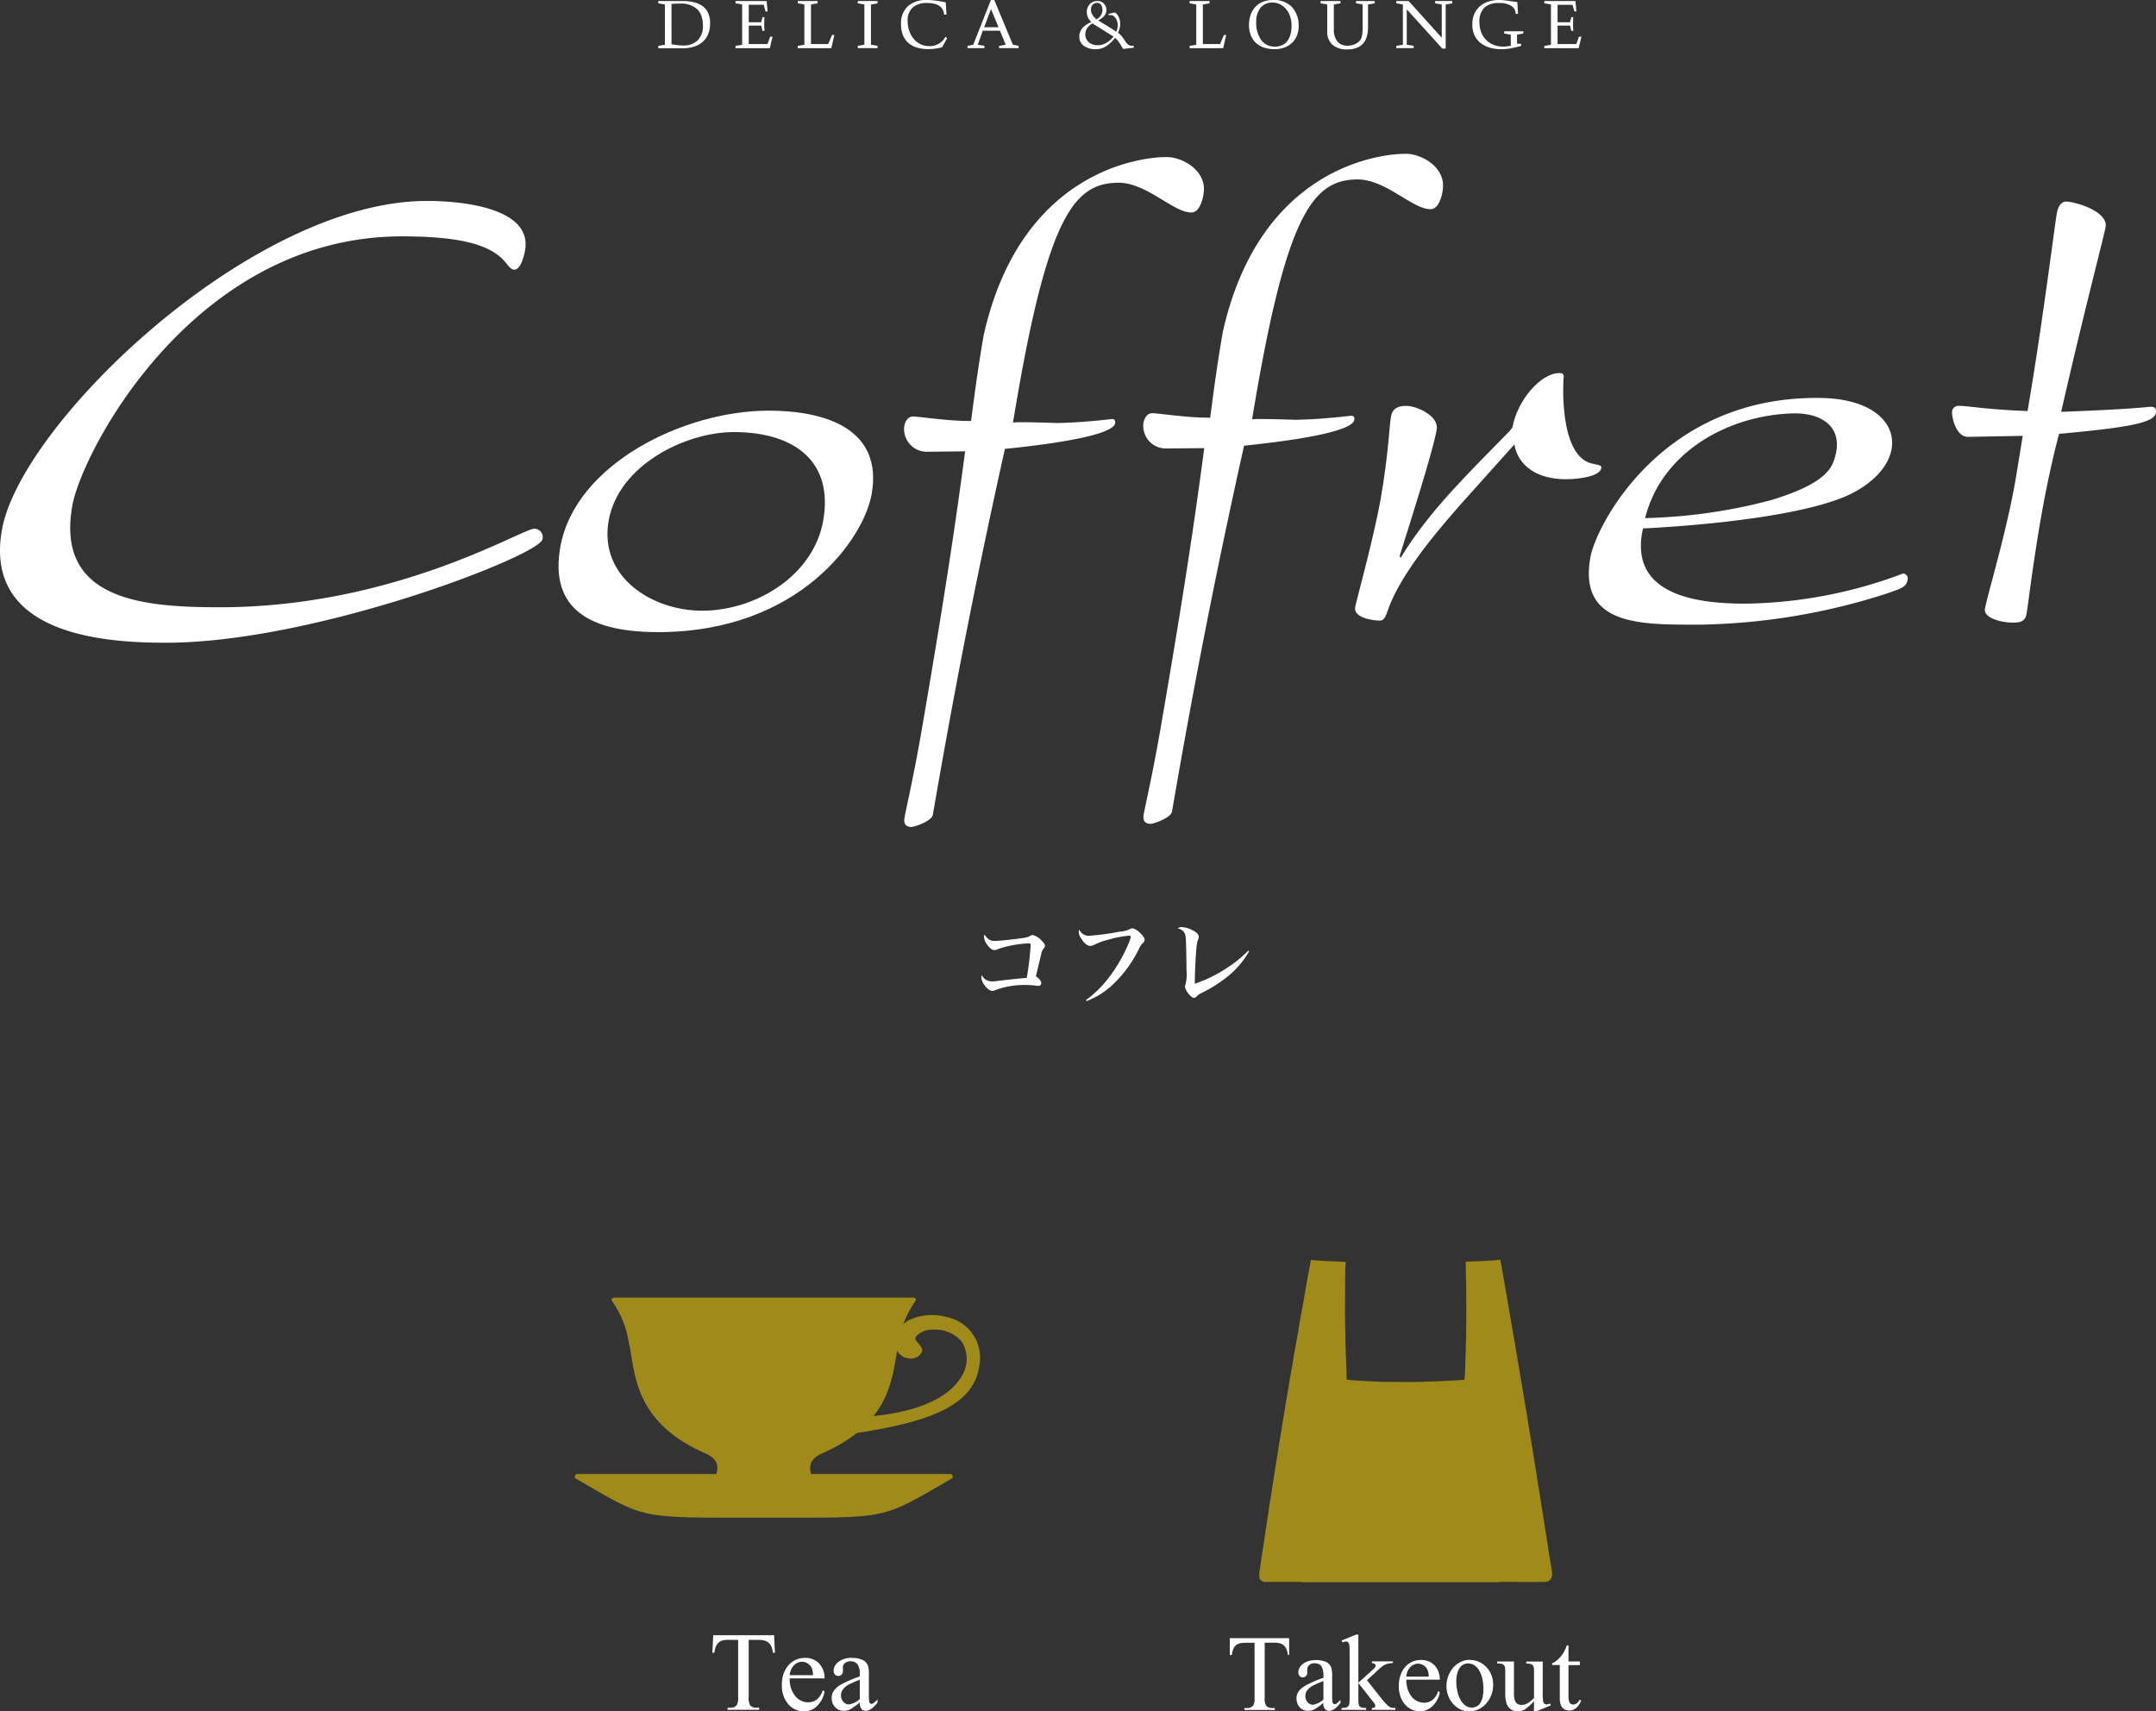 <svg xmlns="http://www.w3.org/2000/svg" xmlns:xlink="http://www.w3.org/1999/xlink" width="189.727" height="150.597" viewBox="0 0 189.727 150.597">
  <rect x="0" y="0" width="189.727" height="150.597" fill="#333333" stroke="none"/>
  <defs>
    <clipPath id="clip-path">
      <rect id="長方形_9080" data-name="長方形 9080" width="189.727" height="88.093" fill="none"/>
    </clipPath>
  </defs>
  <g id="グループ_19991" data-name="グループ 19991" transform="translate(19972 14261)">
    <g id="グループ_19983" data-name="グループ 19983" transform="translate(-19972 -14261)" clip-path="url(#clip-path)">
      <path id="パス_29070" data-name="パス 29070" d="M19.342,57.04c15.422,0,26.6-6.915,27.675-6.915a.743.743,0,0,1,.719.936c-.262,1.431-19.99,9.1-33.131,9.1-4.924,0-16.145-.5-14.428-9.97,1.691-9.344,21.973-28.909,37.4-28.909,3.156,0,9.3.631,8.625,4.368-.093.493-.371,1.68-.942,1.68-.253,0-.354-.122-.818-.689-1.3-1.553-4.085-2.239-9.077-2.239C17.043,24.4,7.23,43.336,6.37,48.069c-1.509,8.353,6.209,8.971,12.972,8.971" transform="translate(0 -3.601)" fill="#fff"/>
      <path id="パス_29071" data-name="パス 29071" d="M67.875,62.983c-6.707,0-9.419-2.582-8.556-7.487,1.286-7.291,10.879-12,18.331-12,4.843,0,10.1,1.509,9.065,7.356-.671,3.835-6.295,12.136-18.839,12.136M71.8,61.1c4.717,0,9.8-3.083,10.652-7.925.921-5.216-2.538-7.794-7.868-7.794-4.228,0-10.136,2.889-11.012,7.794-.87,4.965,3.817,7.925,8.229,7.925" transform="translate(-10.011 -7.359)" fill="#fff"/>
      <path id="パス_29072" data-name="パス 29072" d="M97.723,42.569a2,2,0,0,1-1.952-2.222c.066-.379.274-.876.782-.88.56,0,3.076.415,5.1.392.236-1.74.527-4.175,1.11-7.541,3.277-14.614,14.025-15.709,16.15-15.681,1.385.022,3.466,1.2,3.214,3.126-.091.749-.413,1.729-1.056,1.751-1.6.041-3.958-2.642-6.478-2.618-3.978.027-6.3,3.159-9.252,21.12.01-.114,3.768.022,3.832.022,2.335-.025,4.781-.346,4.907-.349.19,0,.287.125.253.371-.158.937-4.387,1.721-9.7,2.257-2.249,10.1-4.251,20.056-6.342,32.2-.095.562-1.629,1.068-1.881,1.071-.313,0-.735-.112-.614-.8.16-.937.787-3.491,1.556-7.974,2.025-11.779,2.943-17.988,3.779-24.282Z" transform="translate(-16.201 -2.815)" fill="#fff"/>
      <path id="パス_29073" data-name="パス 29073" d="M123.058,42.224A1.991,1.991,0,0,1,121.106,40c.064-.371.278-.877.783-.88.561,0,3.075.411,5.094.392.238-1.743.528-4.176,1.11-7.534,3.277-14.622,14.025-15.717,16.151-15.684,1.389.016,3.466,1.2,3.213,3.118-.089.752-.411,1.732-1.055,1.754-1.6.041-3.961-2.642-6.477-2.617-3.976.036-6.3,3.164-9.253,21.118.012-.1,3.768.032,3.832.03,2.34-.03,4.783-.354,4.907-.354.192,0,.293.122.255.367-.161.94-4.385,1.721-9.7,2.269-2.248,10.09-4.251,20.046-6.343,32.2-.093.561-1.628,1.073-1.873,1.076-.319,0-.743-.12-.62-.808.162-.938.787-3.493,1.555-7.976,2.027-11.775,2.943-17.987,3.778-24.277Z" transform="translate(-20.488 -2.758)" fill="#fff"/>
      <path id="パス_29074" data-name="パス 29074" d="M157.384,44.292c.405-2.323,2.457-4.777,4.134-4.777.251,0,.43.066.364.441-.014.06-.486,6.978,2.587,7.541.663.128.768.191.734.381-.116.69-1.8.98-3.162.98-2.363,0-4.15-1.1-4.491-3.058l-4.539,5.06c-1.319,1.511-5.42,6.041-6.581,9.5-.256.754-.42.937-.735.937-.622,0-2.318-.247-2.153-1.191.107-.572,1.628-6.073,2.236-9.467.7-4.022.764-6.476.916-7.293.13-.752.66-.943,1.343-.943.928,0,2.887.882,2.68,2.078-.332,1.888-2.146,7.58-3.269,11.156l.1.128c2.551-4.213,6.176-7.637,9.591-11.155Z" transform="translate(-24.287 -6.686)" fill="#fff"/>
      <path id="パス_29075" data-name="パス 29075" d="M173.064,53.623c-1.356,5.974,4.947,6.629,9.007,6.629A40.543,40.543,0,0,0,195.945,57.6a.434.434,0,0,1,.4.552c-.117.618-.454.735-1.876,1.225A56.31,56.31,0,0,1,178.118,62.1c-5.075,0-10.816.189-9.678-5.975.5-2.7,6.247-14.187,20.26-13.974,7.212.106,8.241,5.412,2.968,8.28-4.844,2.634-18.6,3.2-18.6,3.2m11.226-2.478c4.668-1.408,5.328-2.726,5.622-3.663.876-2.806-1.155-4.042-3.669-3.979-5.447.136-11.493,3.228-13,9.211a47.282,47.282,0,0,0,11.042-1.569" transform="translate(-28.477 -7.131)" fill="#fff"/>
      <path id="パス_29076" data-name="パス 29076" d="M208.167,42.057c-1.081.013-1.465-1.847-1.392-2.28a.552.552,0,0,1,.58-.449c.754-.011,2.473.33,6.055.455,1.241-7.172,2.361-16.112,2.57-17.359.111-.685.425-1.068.806-1.074.705-.008,3.724.812,3.492,2.244-.123.752-1.86,7.269-3.908,16.259,6.3-.228,7.6-.439,7.854-.441.435-.014.533.174.474.552-.141.867-2.551,1.283-8.513,1.828-.5,1.871-1.182,4.864-1.751,8.3-.716,4.36-.88,6.1-1.111,7.539-.125.752-.7.765-1.142.771-1.2.013-2.644-.455-2.522-1.2.2-1.185,1.964-6.937,2.746-11.676l.582-3.558Z" transform="translate(-34.987 -3.613)" fill="#fff"/>
      <path id="パス_29077" data-name="パス 29077" d="M104.606,99.409a.862.862,0,0,0,.535.141c.376,0,1.731-.141,2.6-.275a1.459,1.459,0,0,0,.535-.185.38.38,0,0,1,.2-.056,1.544,1.544,0,0,1,.769.484c.217.209.3.334.3.469,0,.091-.025.133-.133.25a1.2,1.2,0,0,0-.209.534c-.076.311-.092.368-.318,1.313-.058.252-.1.436-.134.577.31.218.469.428.469.61,0,.151-.092.234-.268.234-.066,0-.116-.008-.392-.041a6.076,6.076,0,0,0-.711-.034,7.261,7.261,0,0,0-2.742.477.689.689,0,0,1-.2.042c-.376,0-.961-.728-.961-1.2a1.107,1.107,0,0,1,.025-.194,1.041,1.041,0,0,0,.886.561c.091,0,.284-.016.443-.032.376-.052.376-.052,1.045-.126.41-.042.945-.1,1.6-.16a26.468,26.468,0,0,0,.343-2.884c0-.117-.051-.15-.184-.15a10.762,10.762,0,0,0-1.539.19,9.038,9.038,0,0,0-1.146.311.665.665,0,0,1-.317.092c-.209,0-.469-.2-.686-.544a1.147,1.147,0,0,1-.233-.626.509.509,0,0,1,.042-.194,1.43,1.43,0,0,0,.385.42" transform="translate(-17.589 -16.75)" fill="#fff"/>
      <path id="パス_29078" data-name="パス 29078" d="M114.894,104.647a9.358,9.358,0,0,0,1.7-1.589,13.26,13.26,0,0,0,2.083-3.471,2.047,2.047,0,0,0,.159-.526c0-.06-.051-.084-.15-.084a9.248,9.248,0,0,0-1.781.343,5.871,5.871,0,0,0-1.33.484.785.785,0,0,1-.3.076c-.243,0-.527-.226-.778-.627a1.131,1.131,0,0,1-.234-.594.54.54,0,0,1,.051-.218.886.886,0,0,0,.877.543,21.974,21.974,0,0,0,2.709-.368,2.106,2.106,0,0,0,.912-.243.564.564,0,0,1,.193-.049,1.371,1.371,0,0,1,.61.368c.284.258.443.484.443.626a.375.375,0,0,1-.15.3,1.714,1.714,0,0,0-.351.527,10.786,10.786,0,0,1-2.475,3.3,6.984,6.984,0,0,1-2.124,1.287Z" transform="translate(-19.334 -16.638)" fill="#fff"/>
      <path id="パス_29079" data-name="パス 29079" d="M131.031,100.336a8.06,8.06,0,0,1-1.765,2.114,12.161,12.161,0,0,1-2.433,1.555,1.153,1.153,0,0,0-.41.293.36.36,0,0,1-.251.125c-.26,0-.786-.668-.786-1,0-.06,0-.06.05-.2a3.669,3.669,0,0,0,.084-1.28c0-.893-.034-2.323-.059-2.7-.042-.577-.192-.778-.71-.935a.558.558,0,0,1,.351-.11,2.319,2.319,0,0,1,.987.3c.351.177.51.351.51.561a.453.453,0,0,1-.05.21,2.118,2.118,0,0,0-.135.585c-.075.651-.159,2.3-.159,3.042v.286a12.066,12.066,0,0,0,2.826-1.388,10.724,10.724,0,0,0,1.865-1.515Z" transform="translate(-21.109 -16.616)" fill="#fff"/>
      <path id="パス_29080" data-name="パス 29080" d="M69.726,4.055l.582-.1V.411l-.582-.1v-.2h2.211a4,4,0,0,1,.913.1,2.145,2.145,0,0,1,.743.324,1.545,1.545,0,0,1,.508.6,2.076,2.076,0,0,1,.184.918,2.459,2.459,0,0,1-.184,1,1.8,1.8,0,0,1-.514.686,2.157,2.157,0,0,1-.767.4,3.4,3.4,0,0,1-.96.128H69.726Zm1.165-.143q.369.06.586.083a4.359,4.359,0,0,0,.473.024,1.7,1.7,0,0,0,1.245-.455,1.728,1.728,0,0,0,.46-1.287,2.491,2.491,0,0,0-.14-.876,1.5,1.5,0,0,0-.407-.609A2.137,2.137,0,0,0,71.633.334q-.427,0-.743.029Z" transform="translate(-11.798 -0.018)" fill="#fff"/>
      <path id="パス_29081" data-name="パス 29081" d="M79.074,1.974h1.094l.112-.446h.179q-.024.238-.023.6t.023.6H80.28l-.106-.458h-1.1V3.894H80.72l.238-.648h.214l-.243,1.011h-3.02v-.2l.582-.1V.41l-.582-.1v-.2h2.74l.083.916h-.184L80.387.44H79.074Z" transform="translate(-13.183 -0.018)" fill="#fff"/>
      <path id="パス_29082" data-name="パス 29082" d="M84.5,4.054l.582-.1V.411L84.5.309v-.2h1.748v.2l-.583.1V3.894h1.51l.345-.8h.2l-.268,1.165H84.5Z" transform="translate(-14.298 -0.018)" fill="#fff"/>
      <path id="パス_29083" data-name="パス 29083" d="M92.019.411V3.953l.582.1v.2H90.855v-.2l.582-.1V.411l-.582-.1v-.2H92.6v.2Z" transform="translate(-15.374 -0.018)" fill="#fff"/>
      <path id="パス_29084" data-name="パス 29084" d="M99.441,1.285h-.208a1.27,1.27,0,0,0-.107-.4.914.914,0,0,0-.253-.318,1.234,1.234,0,0,0-.452-.22,2.587,2.587,0,0,0-.693-.08,1.842,1.842,0,0,0-1.263.392,1.52,1.52,0,0,0-.443,1.2,2.6,2.6,0,0,0,.14.859,2.186,2.186,0,0,0,.392.7,1.8,1.8,0,0,0,.6.469,1.716,1.716,0,0,0,.755.169,1.549,1.549,0,0,0,1.439-.82l.148.119-.434.8a4.788,4.788,0,0,1-1.23.167,3.457,3.457,0,0,1-.957-.125,2.069,2.069,0,0,1-.758-.392,1.775,1.775,0,0,1-.5-.686,2.537,2.537,0,0,1-.179-1,2.043,2.043,0,0,1,.6-1.569A2.428,2.428,0,0,1,97.759,0a6.169,6.169,0,0,1,.8.062,7.32,7.32,0,0,1,.817.151Z" transform="translate(-16.149 0)" fill="#fff"/>
      <path id="パス_29085" data-name="パス 29085" d="M103.824,2.7l-.439,1.236.582.1v.2h-1.486v-.2l.505-.1L104.538,0h.3l1.634,3.935.505.1v.2h-1.717v-.2l.582-.1L105.335,2.7Zm.119-.3h1.266L104.55.8Z" transform="translate(-17.341)" fill="#fff"/>
      <path id="パス_29086" data-name="パス 29086" d="M115.09,1.553a1.14,1.14,0,0,1-.107-.482.958.958,0,0,1,.262-.686.935.935,0,0,1,.714-.277.693.693,0,0,1,.282.059.8.8,0,0,1,.408.414.736.736,0,0,1,.059.288.812.812,0,0,1-.19.552,1.683,1.683,0,0,1-.535.392L117,2.432c.13.08.323.206.577.381a1.346,1.346,0,0,0,.125-.564,1.047,1.047,0,0,0-.226-.69.593.593,0,0,0-.19-.167.5.5,0,0,0-.226-.047,1.311,1.311,0,0,0-.16.012l-.006-.113.155-.035c.1-.028.18-.049.244-.063a.8.8,0,0,1,.155-.021.237.237,0,0,1,.106.062.919.919,0,0,1,.164.188,1.176,1.176,0,0,1,.146.312,1.441,1.441,0,0,1,.059.43,1.449,1.449,0,0,1-.051.384,3.445,3.445,0,0,1-.14.407,1.5,1.5,0,0,1,.312.279,4.119,4.119,0,0,1,.264.369,1.834,1.834,0,0,0,.3.377.547.547,0,0,0,.375.116h.059a.506.506,0,0,1,.071-.007v.179l-.951.1a5.612,5.612,0,0,0-.33-.565,2.165,2.165,0,0,0-.36-.41,3.348,3.348,0,0,1-.763.723,1.574,1.574,0,0,1-.889.276,1.815,1.815,0,0,1-1.1-.291.958.958,0,0,1-.393-.815,1.112,1.112,0,0,1,.1-.484,1.226,1.226,0,0,1,.256-.36,1.821,1.821,0,0,1,.33-.253,3.165,3.165,0,0,1,.371-.187,1.246,1.246,0,0,1-.3-.4m.092,2.187a1.2,1.2,0,0,0,.776.255,1.487,1.487,0,0,0,.226-.017,1.546,1.546,0,0,0,.633-.253,2.368,2.368,0,0,0,.526-.491l-.143-.089q-1.146-.719-1.706-1.064a1.266,1.266,0,0,0-.458.393.92.92,0,0,0-.173.547.872.872,0,0,0,.318.719m.669-2.015a1.3,1.3,0,0,0,.392-.381.877.877,0,0,0,.125-.469.775.775,0,0,0-.115-.422.373.373,0,0,0-.336-.184.526.526,0,0,0-.414.164.631.631,0,0,0-.145.437.745.745,0,0,0,.059.312,2.049,2.049,0,0,0,.2.324Z" transform="translate(-19.346 -0.018)" fill="#fff"/>
      <path id="パス_29087" data-name="パス 29087" d="M126.009,4.054l.582-.1V.411l-.582-.1v-.2h1.748v.2l-.583.1V3.894h1.51l.345-.8h.2l-.267,1.165h-2.954Z" transform="translate(-21.322 -0.018)" fill="#fff"/>
      <path id="パス_29088" data-name="パス 29088" d="M136.084.627a2.377,2.377,0,0,1,.583,1.686,2.166,2.166,0,0,1-.149.811,1.824,1.824,0,0,1-.431.642,1.94,1.94,0,0,1-.675.416,2.476,2.476,0,0,1-.868.145,2.791,2.791,0,0,1-.978-.158,1.9,1.9,0,0,1-.707-.443,1.811,1.811,0,0,1-.422-.671,2.428,2.428,0,0,1-.14-.838,2.721,2.721,0,0,1,.145-.916,1.984,1.984,0,0,1,.419-.7,1.818,1.818,0,0,1,.663-.446A2.345,2.345,0,0,1,134.4,0a2.192,2.192,0,0,1,1.688.627m-2.719,2.892a1.427,1.427,0,0,0,1.21.582,1.457,1.457,0,0,0,.684-.149,1.183,1.183,0,0,0,.454-.407,1.813,1.813,0,0,0,.247-.588,3.114,3.114,0,0,0,.077-.71,2.452,2.452,0,0,0-.134-.829,1.924,1.924,0,0,0-.371-.646,1.656,1.656,0,0,0-.538-.407,1.457,1.457,0,0,0-.621-.14,1.318,1.318,0,0,0-1.058.454,1.894,1.894,0,0,0-.386,1.264,2.563,2.563,0,0,0,.437,1.575" transform="translate(-22.386)" fill="#fff"/>
      <path id="パス_29089" data-name="パス 29089" d="M144.055.41V2.4a3.045,3.045,0,0,1-.1.805,1.631,1.631,0,0,1-.312.619,1.377,1.377,0,0,1-.564.4,2.268,2.268,0,0,1-.838.14,1.866,1.866,0,0,1-1.334-.422,1.516,1.516,0,0,1-.444-1.153V.41l-.582-.1v-.2h1.748v.2l-.582.1V2.568a1.718,1.718,0,0,0,.3,1.091,1.131,1.131,0,0,0,.942.378,1.6,1.6,0,0,0,.565-.113,1.172,1.172,0,0,0,.493-.351.686.686,0,0,0,.13-.238,1.664,1.664,0,0,0,.068-.291c.014-.1.023-.194.027-.286s.006-.194.006-.309V.41L143,.309v-.2h1.641v.2Z" transform="translate(-23.669 -0.018)" fill="#fff"/>
      <path id="パス_29090" data-name="パス 29090" d="M148.478,3.954V.411L147.9.31v-.2h1.088L151.9,3.341V.411l-.582-.1v-.2h1.51v.2l-.582.1V4.293h-.3q-.161-.184-.749-.832l-.889-.98-.778-.862q-.479-.53-.71-.778V3.954l.606.1v.2H147.9v-.2Z" transform="translate(-25.026 -0.018)" fill="#fff"/>
      <path id="パス_29091" data-name="パス 29091" d="M159.969,1.219h-.209A.809.809,0,0,0,159.4.533a1.924,1.924,0,0,0-1.126-.265,1.741,1.741,0,0,0-1.279.422,1.693,1.693,0,0,0-.422,1.249,2.49,2.49,0,0,0,.149.874,1.955,1.955,0,0,0,.428.686,1.927,1.927,0,0,0,.672.446,2.317,2.317,0,0,0,.868.157,3.537,3.537,0,0,0,.5-.053l.143-.018V3.05l-.577-.1v-.2h1.682v.2l-.553.1v.8h.351v.2c-.02,0-.106.023-.256.059-.3.076-.559.131-.773.167a4.442,4.442,0,0,1-.725.053,3.532,3.532,0,0,1-1-.136,2.379,2.379,0,0,1-.805-.41,1.865,1.865,0,0,1-.538-.69,2.25,2.25,0,0,1-.193-.957,2.363,2.363,0,0,1,.128-.773,1.928,1.928,0,0,1,.41-.684,1.98,1.98,0,0,1,.749-.493A3.009,3.009,0,0,1,158.334,0a4.547,4.547,0,0,1,.508.036q.3.036.77.107l.3.042Z" transform="translate(-26.386 0)" fill="#fff"/>
      <path id="パス_29092" data-name="パス 29092" d="M164.745,1.974h1.094l.112-.446h.179q-.024.238-.023.6t.023.6h-.179l-.106-.458h-1.1V3.894h1.647l.238-.648h.214L166.6,4.257h-3.02v-.2l.582-.1V.41l-.582-.1v-.2h2.74l.083.916h-.184l-.16-.582h-1.313Z" transform="translate(-27.679 -0.018)" fill="#fff"/>
    </g>
    <g id="グループ_20044" data-name="グループ 20044" transform="translate(-20066.561 -14451.403)">
      <g id="レイヤー_1" data-name="レイヤー 1" transform="translate(202.782 301.278)">
        <g id="グループ_20053" data-name="グループ 20053" transform="translate(0 -0.017)">
          <path id="パス_29183" data-name="パス 29183" d="M35.53,28.357H18.247c-.034-.05-.086-.025-.129-.025-1,0-2.009,0-3.013,0A.619.619,0,0,1,14.46,28v-.566c.034-.011.022-.041.025-.065l.07-.487c.036-.253.074-.508.111-.762s.077-.516.117-.774.079-.5.115-.747c.047-.313.088-.625.135-.938.056-.365.117-.729.174-1.1.047-.3.086-.609.135-.911.056-.352.119-.7.174-1.056.049-.307.086-.616.135-.925s.1-.613.149-.92.088-.591.135-.886.1-.6.149-.895.09-.591.137-.886.1-.587.147-.882.09-.582.138-.871c.056-.34.115-.679.171-1.019.047-.286.088-.573.137-.859.065-.384.133-.769.2-1.155.056-.327.106-.656.162-.983.065-.377.135-.753.2-1.128s.119-.756.185-1.132c.081-.458.172-.916.252-1.374.09-.517.169-1.037.262-1.554.1-.544.207-1.089.3-1.633s.187-1.11.287-1.664c.106-.582.225-1.161.327-1.744C19,0,19.038-.005,19.1,0c.291.025.582.057.873.075.37.023.74.045,1.11.05.3,0,.6.049.9.029.063,0,.077.022.079.081.005.133-.022.262-.027.393-.018.41-.018.821-.018,1.231-.005,1.475-.038,2.95.014,4.425.016.474-.007.95.027,1.425.018.243,0,.485.022.729.027.284.009.571.029.857.023.336.018.675.031,1.011.009.248.013.252.26.25.057,0,.106.025.162.029.429.014.857.052,1.285.074.383.02.765.029,1.148.052.3.02.607.02.909.02,1.024,0,2.048.031,3.072-.014.5-.022,1.006-.023,1.509-.052.323-.018.645-.036.968-.05s.654-.054.981-.056c.057,0,.074-.014.086-.075a5.9,5.9,0,0,0,.041-.776c.025-.476.031-.954.057-1.432.018-.3.005-.6.02-.9.023-.508.022-1.019.029-1.527.014-1,.007-2,0-3,0-.384.007-.769-.018-1.155-.031-.472.009-.95-.034-1.425-.009-.11.036-.124.129-.124.183,0,.366-.011.548-.016Q34.108.1,34.924.047a4.724,4.724,0,0,0,.53-.05c.2-.036.225-.011.252.18.016.111.043.223.063.334q.084.477.167.956c.057.327.113.654.171.981s.11.638.165.956.11.647.165.968c.065.372.131.744.194,1.116.056.323.11.645.165.968s.113.654.169.981.106.647.162.97c.065.384.133.769.2,1.155.056.327.106.656.162.983s.117.679.174,1.019.108.663.163,1,.117.661.171.993.106.69.16,1.035.117.7.174,1.044l.146.884.113.684c.049.3.1.607.144.909.036.228.079.455.113.684.047.3.088.6.137.9.065.406.135.812.2,1.218.047.295.079.593.135.886s.1.605.149.907.086.582.133.873c.057.352.12.7.174,1.056.049.307.086.616.133.925s.1.605.151.907.113.622.147.934a1,1,0,0,1-.061.625.666.666,0,0,1-.627.307c-1.283.005-2.567,0-3.85,0-.047,0-.1-.025-.142.025Z" transform="translate(-11.862 0.017)" fill="#9f8a1a"/>
          <g id="グループ_20052" data-name="グループ 20052" transform="translate(0 32.993)">
            <path id="パス_29184" data-name="パス 29184" d="M5.223,185.34v1.479H5.115a1.976,1.976,0,0,0-.124-.5.915.915,0,0,0-.226-.334.868.868,0,0,0-.34-.187,1.64,1.64,0,0,0-.465-.057H3.072v4.818a1.285,1.285,0,0,0,.126.726.694.694,0,0,0,.544.2h.219v.172H1.288v-.172h.223a.641.641,0,0,0,.568-.243,1.389,1.389,0,0,0,.1-.679v-4.818H1.423a2.714,2.714,0,0,0-.5.041.857.857,0,0,0-.363.158.83.83,0,0,0-.243.331,2.147,2.147,0,0,0-.14.553H0V185.34H5.223Z" transform="translate(0 -185.033)" fill="#fff"/>
            <path id="パス_29185" data-name="パス 29185" d="M35.033,199.811a6.1,6.1,0,0,1-.823.586,1.247,1.247,0,0,1-.535.117,1.033,1.033,0,0,1-.4-.079.94.94,0,0,1-.322-.223,1.052,1.052,0,0,1-.212-.347,1.273,1.273,0,0,1-.077-.449,1.1,1.1,0,0,1,.049-.334,1.01,1.01,0,0,1,.147-.291,1.349,1.349,0,0,1,.248-.262,2.842,2.842,0,0,1,.356-.246,10.176,10.176,0,0,1,1.572-.679v-.167a2.245,2.245,0,0,0-.054-.535.912.912,0,0,0-.153-.341.551.551,0,0,0-.248-.181.973.973,0,0,0-.334-.054.741.741,0,0,0-.268.045.64.64,0,0,0-.2.117.494.494,0,0,0-.128.167.463.463,0,0,0-.045.192l.009.269a.462.462,0,0,1-.11.331.378.378,0,0,1-.286.117.36.36,0,0,1-.282-.12.471.471,0,0,1-.11-.331.8.8,0,0,1,.1-.386,1.13,1.13,0,0,1,.3-.345,1.539,1.539,0,0,1,.489-.246,2.46,2.46,0,0,1,1.5.05.913.913,0,0,1,.5.5,2.569,2.569,0,0,1,.084.819v1.446c0,.2,0,.368.007.492s.011.21.016.255a.311.311,0,0,0,.077.181.187.187,0,0,0,.124.047.282.282,0,0,0,.088-.014.373.373,0,0,0,.1-.056,1.524,1.524,0,0,0,.129-.113c.05-.049.113-.111.19-.189v.26q-.525.7-1,.7a.46.46,0,0,1-.363-.158.815.815,0,0,1-.14-.539Zm0-.3v-1.622c-.235.093-.429.172-.578.237a3.482,3.482,0,0,0-.329.158,1.644,1.644,0,0,0-.525.429.813.813,0,0,0-.158.487.866.866,0,0,0,.054.309.83.83,0,0,0,.144.246.666.666,0,0,0,.212.163.56.56,0,0,0,.252.057,1.685,1.685,0,0,0,.931-.465Z" transform="translate(-26.793 -193.811)" fill="#fff"/>
            <path id="パス_29186" data-name="パス 29186" d="M56.229,183.63v4.227l1.083-.977c.1-.09.178-.163.237-.219a1.744,1.744,0,0,0,.133-.137.332.332,0,0,0,.056-.086.22.22,0,0,0,.011-.07.2.2,0,0,0-.077-.16.423.423,0,0,0-.253-.077v-.149h1.85v.149a2.391,2.391,0,0,0-.347.031,1.473,1.473,0,0,0-.287.081,1.346,1.346,0,0,0-.269.151,3.156,3.156,0,0,0-.286.235l-1.092,1.01,1.092,1.382a8.114,8.114,0,0,0,.614.726,2.219,2.219,0,0,0,.18.165.8.8,0,0,0,.158.1.691.691,0,0,0,.187.052,2.175,2.175,0,0,0,.271.014v.167H57.42v-.167a.433.433,0,0,0,.239-.054.166.166,0,0,0,.063-.137.7.7,0,0,0-.187-.345l-1.306-1.655v1.4c0,.142.005.257.014.345a.923.923,0,0,0,.041.207.245.245,0,0,0,.07.113.457.457,0,0,0,.1.065,1.354,1.354,0,0,0,.465.061v.167H54.75v-.167a1.75,1.75,0,0,0,.356-.029.4.4,0,0,0,.216-.11.45.45,0,0,0,.108-.232,2.324,2.324,0,0,0,.029-.4v-3.879c0-.248,0-.447-.007-.6a1.958,1.958,0,0,0-.025-.305.422.422,0,0,0-.11-.23.288.288,0,0,0-.192-.063.925.925,0,0,0-.293.079l-.079-.163,1.265-.521h.214Z" transform="translate(-44.914 -183.63)" fill="#fff"/>
            <path id="パス_29187" data-name="パス 29187" d="M83.441,197.752a2.668,2.668,0,0,0,.126.852,2.041,2.041,0,0,0,.34.64,1.442,1.442,0,0,0,.5.4,1.328,1.328,0,0,0,.593.137,1.191,1.191,0,0,0,.728-.23,1.7,1.7,0,0,0,.519-.789l.144.093a2.244,2.244,0,0,1-.2.614,2.083,2.083,0,0,1-.37.539,1.858,1.858,0,0,1-.525.384,1.48,1.48,0,0,1-.654.147,1.685,1.685,0,0,1-.719-.156,1.792,1.792,0,0,1-.591-.442,2.135,2.135,0,0,1-.4-.693,2.66,2.66,0,0,1-.149-.914,2.956,2.956,0,0,1,.151-.983,2.117,2.117,0,0,1,.417-.728,1.759,1.759,0,0,1,.625-.451,1.953,1.953,0,0,1,.774-.153,1.7,1.7,0,0,1,.654.124,1.541,1.541,0,0,1,.519.35,1.618,1.618,0,0,1,.341.546,1.955,1.955,0,0,1,.124.713H83.441Zm0-.269h1.973a1.679,1.679,0,0,0-.1-.577.911.911,0,0,0-.347-.41.877.877,0,0,0-.481-.149.889.889,0,0,0-.367.077,1.016,1.016,0,0,0-.322.223,1.177,1.177,0,0,0-.239.356,1.492,1.492,0,0,0-.119.48Z" transform="translate(-67.908 -193.794)" fill="#fff"/>
            <path id="パス_29188" data-name="パス 29188" d="M108.189,196.014a1.945,1.945,0,0,1,.828.176,2.065,2.065,0,0,1,.649.474,2.176,2.176,0,0,1,.424.693,2.276,2.276,0,0,1,.151.832,2.52,2.52,0,0,1-.156.882,2.443,2.443,0,0,1-.435.746,2.129,2.129,0,0,1-.665.519,1.853,1.853,0,0,1-.846.192,1.782,1.782,0,0,1-.821-.187,2.016,2.016,0,0,1-.634-.5,2.278,2.278,0,0,1-.41-.71,2.4,2.4,0,0,1-.144-.828,2.507,2.507,0,0,1,.149-.846,2.368,2.368,0,0,1,.42-.737,2.125,2.125,0,0,1,.65-.519,1.793,1.793,0,0,1,.839-.2Zm-.144.3a.936.936,0,0,0-.393.086.885.885,0,0,0-.334.278,1.545,1.545,0,0,0-.235.5,2.683,2.683,0,0,0-.088.742,3.931,3.931,0,0,0,.1.864,2.735,2.735,0,0,0,.269.728,1.535,1.535,0,0,0,.424.5.9.9,0,0,0,.555.187.976.976,0,0,0,.411-.086.845.845,0,0,0,.329-.278,1.5,1.5,0,0,0,.219-.508,3.276,3.276,0,0,0,.079-.776,4.013,4.013,0,0,0-.088-.864,2.6,2.6,0,0,0-.259-.71,1.448,1.448,0,0,0-.419-.481.943.943,0,0,0-.564-.176Z" transform="translate(-87.063 -193.786)" fill="#fff"/>
            <path id="パス_29189" data-name="パス 29189" d="M134.931,196.73v2.582a6.92,6.92,0,0,0,.032.907.424.424,0,0,0,.113.228.269.269,0,0,0,.18.065.86.86,0,0,0,.325-.079l.065.164-1.274.525h-.21v-.9a4.032,4.032,0,0,1-.837.749,1.276,1.276,0,0,1-.609.153.976.976,0,0,1-.618-.2,1.064,1.064,0,0,1-.366-.537,3.183,3.183,0,0,1-.1-.92v-1.9a1.344,1.344,0,0,0-.034-.34.4.4,0,0,0-.113-.2.423.423,0,0,0-.207-.093,1.691,1.691,0,0,0-.309-.023h-.056v-.172H132.4v2.851a1.793,1.793,0,0,0,.057.5.7.7,0,0,0,.156.295.5.5,0,0,0,.225.14,1,1,0,0,0,.268.034.853.853,0,0,0,.212-.029,1,1,0,0,0,.243-.1,1.977,1.977,0,0,0,.277-.187,3.406,3.406,0,0,0,.325-.293v-2.413a1.275,1.275,0,0,0-.029-.3.386.386,0,0,0-.1-.19.428.428,0,0,0-.21-.1,1.7,1.7,0,0,0-.341-.034v-.172h1.452Z" transform="translate(-107.392 -194.377)" fill="#fff"/>
            <path id="パス_29190" data-name="パス 29190" d="M159.313,188.94v1.4h1v.325h-1v2.763a1.546,1.546,0,0,0,.032.347.6.6,0,0,0,.088.216.3.3,0,0,0,.133.11.463.463,0,0,0,.169.031.542.542,0,0,0,.3-.1.613.613,0,0,0,.223-.282h.181a1.779,1.779,0,0,1-.2.4,1.336,1.336,0,0,1-.259.286,1.064,1.064,0,0,1-.3.172.893.893,0,0,1-.316.057.811.811,0,0,1-.216-.031.8.8,0,0,1-.2-.088.874.874,0,0,1-.174-.142.632.632,0,0,1-.126-.2,1.818,1.818,0,0,1-.1-.684v-2.865h-.674v-.153a1.746,1.746,0,0,0,.523-.347,2.755,2.755,0,0,0,.476-.578c.034-.059.077-.142.128-.248s.108-.239.169-.4h.144Z" transform="translate(-129.508 -187.986)" fill="#fff"/>
          </g>
        </g>
      </g>
      <g id="レイヤー_1-2" data-name="レイヤー 1" transform="translate(145.138 304.594)">
        <g id="グループ_20038" data-name="グループ 20038" transform="translate(-0.001 0)">
          <g id="グループ_20036" data-name="グループ 20036" transform="translate(12.111 29.708)">
            <path id="パス_29150" data-name="パス 29150" d="M70.795,160.33l.072,1.538h-.183a1.9,1.9,0,0,0-.145-.58.97.97,0,0,0-.4-.413,1.388,1.388,0,0,0-.656-.133h-.925v5.014a1.331,1.331,0,0,0,.132.754.726.726,0,0,0,.565.2h.228v.18H66.7v-.18h.232a.664.664,0,0,0,.591-.252,1.475,1.475,0,0,0,.106-.706v-5.014h-.787a2.221,2.221,0,0,0-.654.069.916.916,0,0,0-.43.354,1.415,1.415,0,0,0-.213.706H65.36l.078-1.538h5.357Z" transform="translate(-65.36 -160.33)" fill="#fff"/>
            <path id="パス_29151" data-name="パス 29151" d="M99.087,172.9a2.278,2.278,0,0,0,.48,1.549,1.458,1.458,0,0,0,1.136.561,1.236,1.236,0,0,0,.758-.239,1.762,1.762,0,0,0,.539-.819l.15.1a2.3,2.3,0,0,1-.589,1.206,1.576,1.576,0,0,1-1.225.545,1.79,1.79,0,0,1-1.367-.623,2.389,2.389,0,0,1-.569-1.671,2.523,2.523,0,0,1,.584-1.773,1.9,1.9,0,0,1,1.462-.636,1.635,1.635,0,0,1,1.225.491,1.8,1.8,0,0,1,.478,1.314H99.087Zm0-.28h2.051a1.981,1.981,0,0,0-.1-.6.979.979,0,0,0-.361-.426.929.929,0,0,0-.5-.156,1,1,0,0,0-.717.313A1.359,1.359,0,0,0,99.087,172.623Z" transform="translate(-92.278 -169.104)" fill="#fff"/>
            <path id="パス_29152" data-name="パス 29152" d="M124.536,175.034a7.218,7.218,0,0,1-.856.61,1.323,1.323,0,0,1-.558.12,1,1,0,0,1-.756-.313,1.155,1.155,0,0,1-.3-.828,1.047,1.047,0,0,1,.145-.561,1.924,1.924,0,0,1,.689-.619,10.964,10.964,0,0,1,1.632-.706v-.174a1.446,1.446,0,0,0-.209-.91.757.757,0,0,0-.611-.246.678.678,0,0,0-.484.165.5.5,0,0,0-.185.378l.011.28a.479.479,0,0,1-.115.343.386.386,0,0,1-.3.122.374.374,0,0,1-.293-.126.5.5,0,0,1-.113-.345,1,1,0,0,1,.426-.765,1.834,1.834,0,0,1,1.2-.348,2.072,2.072,0,0,1,.967.2.913.913,0,0,1,.422.469,2.666,2.666,0,0,1,.087.852v1.506a6.751,6.751,0,0,0,.024.776.311.311,0,0,0,.08.191.193.193,0,0,0,.128.048.25.25,0,0,0,.135-.035,2.953,2.953,0,0,0,.393-.352v.271q-.542.725-1.038.726a.469.469,0,0,1-.376-.165.887.887,0,0,1-.146-.561Zm0-.315v-1.688a9.167,9.167,0,0,0-.943.411,1.657,1.657,0,0,0-.547.445.864.864,0,0,0-.163.51.829.829,0,0,0,.208.578.628.628,0,0,0,.478.23,1.746,1.746,0,0,0,.967-.484Z" transform="translate(-111.562 -169.113)" fill="#fff"/>
          </g>
          <g id="グループ_20037" data-name="グループ 20037">
            <path id="パス_29153" data-name="パス 29153" d="M126.478,12.124a1.311,1.311,0,0,1-.839-.563,1.545,1.545,0,0,1-.217-1.323,2.6,2.6,0,0,1,1.13-1.43,4.748,4.748,0,0,1,3.117-.371,4.931,4.931,0,0,1,.582.143,3.641,3.641,0,0,1,2.564,4.2c-.517,3.915-5.379,5.181-12.189,6.133l-1.306-1.581c4.8.172,10.193-.61,11.953-3.643a2.86,2.86,0,0,0-.024-3.05,3.042,3.042,0,0,0-2.429-1.028,1.925,1.925,0,0,0-1.527.552c-.339.339.219.595.45,1.052s-.491,1.119-1.266.9Z" transform="translate(-97.211 -6.792)" fill="#a08b1a"/>
            <path id="パス_29154" data-name="パス 29154" d="M44.12,0H17.773a.2.2,0,0,0-.157.335,8.344,8.344,0,0,1,1.425,3.454c.611,2.592.271,7.071,6.752,9.908,1.486.65,1.078,1.614.808,2.324-.526,1.392.256,1.573,4.038,1.59h.615c3.784-.019,4.564-.2,4.038-1.59-.269-.71-.678-1.673.808-2.324,6.482-2.839,6.141-7.317,6.752-9.908A8.331,8.331,0,0,1,44.276.335.2.2,0,0,0,44.118,0Z" transform="translate(-14.312 0)" fill="#a08b1a"/>
            <path id="パス_29155" data-name="パス 29155" d="M33.07,83.76H.2c-.148,0-.28.306-.137.387C6.46,87.838,5.376,87.6,16.633,87.6s10.173.232,16.573-3.458c.143-.082.011-.387-.137-.387Z" transform="translate(0.001 -68.24)" fill="#a08b1a"/>
          </g>
        </g>
      </g>
    </g>
  </g>
</svg>
